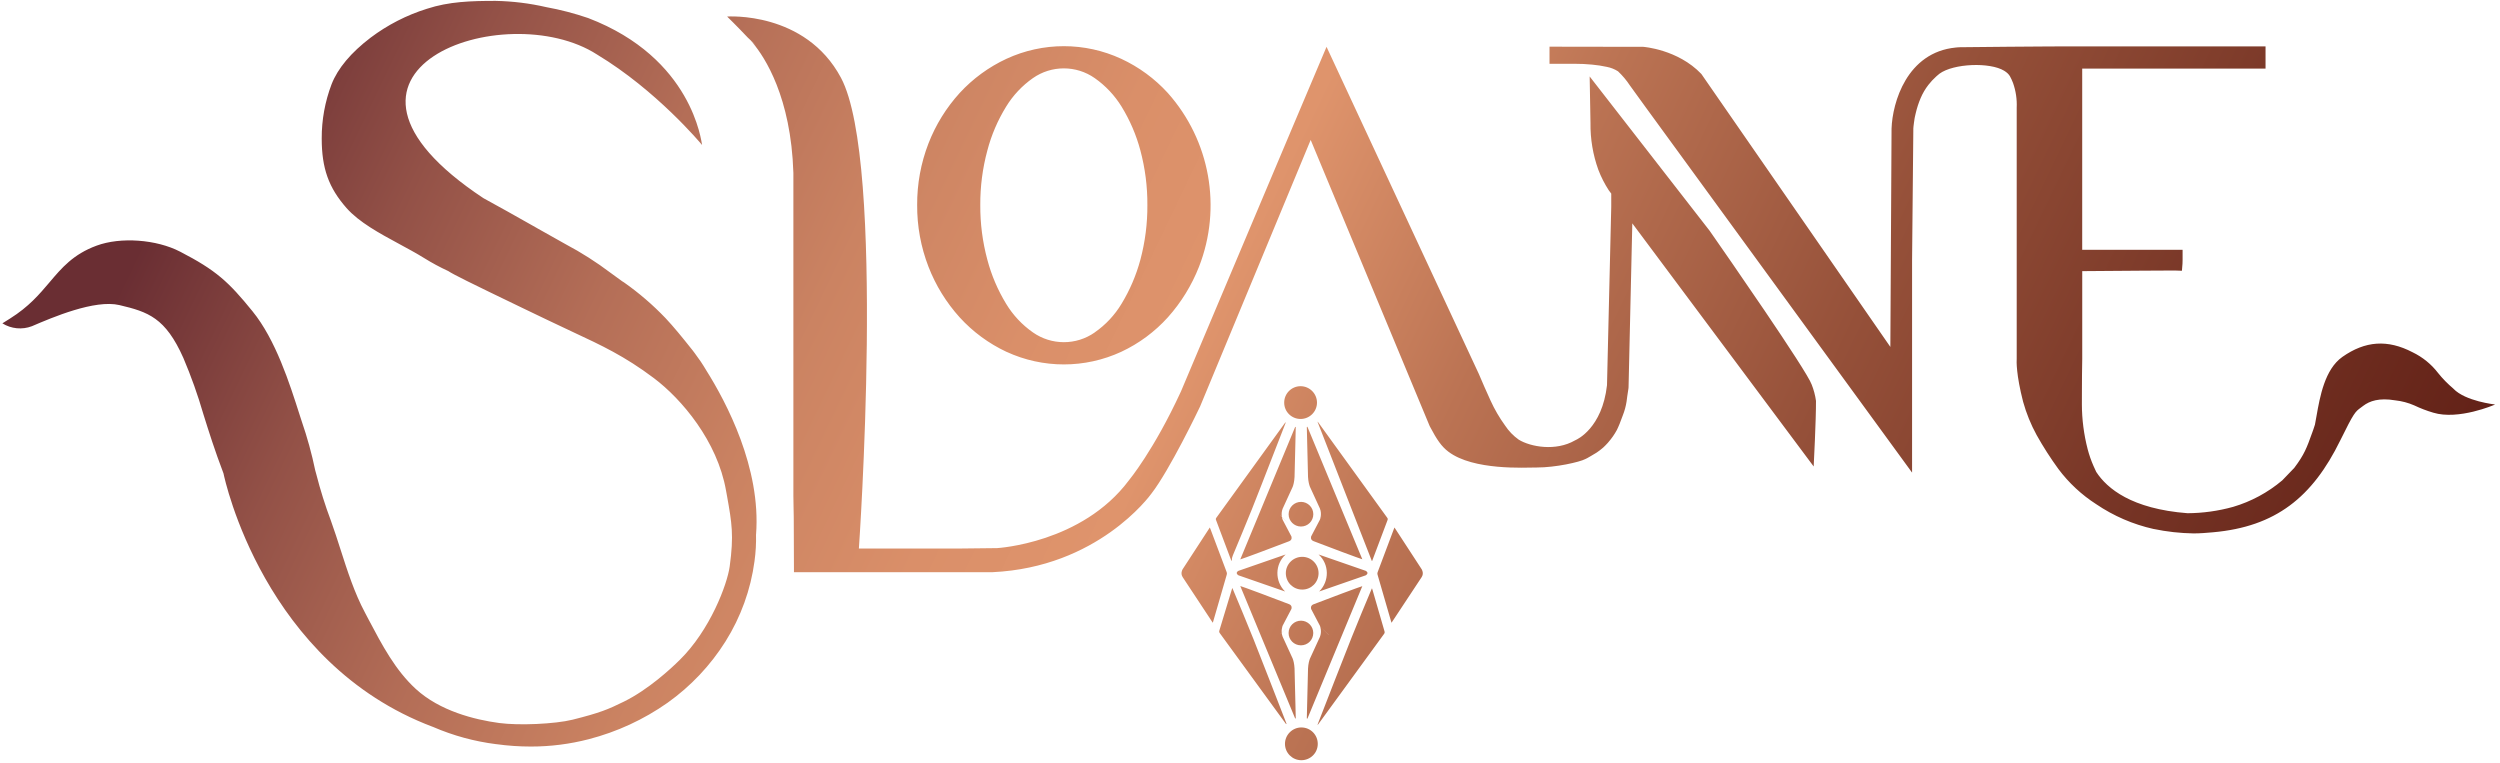 <svg xmlns="http://www.w3.org/2000/svg" width="295" height="90" viewBox="0 0 295 90" fill="none"><path fill-rule="evenodd" clip-rule="evenodd" d="M153.557 89.705C152.493 89.702 151.627 88.839 151.627 87.775C151.627 86.707 152.507 85.833 153.57 85.839C154.643 85.845 155.503 86.713 155.496 87.787C155.494 88.848 154.628 89.705 153.56 89.705C153.557 89.705 153.557 89.705 153.557 89.705ZM62.635 88.092C61.272 88.092 59.907 87.997 58.558 87.81L58.554 87.813C55.988 87.49 53.479 86.805 51.104 85.779L51.053 85.761C31.143 78.257 26.515 56.55 26.375 55.874C26.373 55.868 26.37 55.862 26.37 55.856C25.335 53.138 24.623 50.869 23.995 48.859C23.343 46.609 22.554 44.397 21.638 42.241C19.524 37.491 17.492 36.803 14.091 36C11.189 35.315 6.175 37.456 3.764 38.493C2.614 38.932 1.325 38.808 0.281 38.155L1.182 37.589C3.408 36.193 4.645 34.725 5.846 33.31C7.281 31.612 8.645 29.999 11.394 28.988C14.222 27.938 18.465 28.246 21.264 29.702C25.492 31.89 26.96 33.236 29.794 36.729C32.534 40.097 34.17 45.23 35.363 48.972L35.603 49.71C36.258 51.608 36.789 53.544 37.198 55.507L37.319 55.945C37.794 57.807 38.369 59.64 39.045 61.44C39.457 62.575 39.828 63.74 40.19 64.864C40.993 67.367 41.821 69.952 43.066 72.286L43.487 73.089C45.114 76.17 46.654 79.081 49.06 81.293C51.895 83.894 55.979 84.919 58.899 85.314C61.206 85.628 65.49 85.438 67.558 84.925C70.786 84.116 71.737 83.719 73.617 82.793C76.505 81.373 79.183 78.889 80.194 77.886C83.787 74.364 85.813 68.956 86.103 66.848C86.61 63.147 86.355 61.715 85.795 58.566L85.67 57.879C84.644 52.052 80.443 47.092 77.155 44.616C73.685 42.01 70.99 40.759 67.571 39.163C66.646 38.731 65.674 38.277 64.627 37.77C63.741 37.34 62.7 36.839 61.612 36.323C55.255 33.26 53.467 32.371 52.901 31.988C51.916 31.535 50.959 31.019 50.04 30.446C49.123 29.877 48.083 29.317 47.075 28.771C44.765 27.52 42.372 26.227 40.886 24.543C38.785 22.156 37.963 19.864 37.963 16.342C37.954 14.153 38.349 11.983 39.128 9.937C39.861 8.063 41.409 6.213 43.733 4.443C45.734 2.937 47.982 1.784 50.375 1.036C52.995 0.177 55.599 0.105 58.487 0.105C60.494 0.144 62.496 0.39 64.456 0.841C66.131 1.146 67.782 1.576 69.399 2.128C81.733 6.842 82.756 16.778 82.848 17.11C82.661 16.89 77.463 10.661 70.459 6.439C59.622 -0.559 34.31 8.321 57.036 23.378C57.073 23.401 57.115 23.419 57.152 23.443C58.929 24.41 60.669 25.391 62.517 26.435C62.79 26.592 63.062 26.749 63.341 26.9L63.346 26.906C64.452 27.535 65.582 28.169 66.754 28.822C68.601 29.8 70.367 30.927 72.037 32.187C72.435 32.474 72.876 32.803 73.407 33.183C73.486 33.227 73.564 33.275 73.638 33.328C75.396 34.565 77.03 35.97 78.518 37.524C79.486 38.556 80.393 39.661 81.73 41.343L81.735 41.349C81.759 41.378 81.842 41.494 81.982 41.678C82.462 42.309 82.907 42.968 83.31 43.652C83.316 43.664 83.324 43.676 83.331 43.688C85.7 47.448 89.815 55.213 89.216 63.05L89.21 63.061C89.237 64.114 89.178 65.167 89.033 66.21V66.216C88.582 69.585 87.414 72.816 85.608 75.692C83.826 78.527 81.504 80.982 78.776 82.924C75.959 84.908 72.805 86.363 69.469 87.226C67.247 87.802 64.965 88.092 62.669 88.092C62.659 88.092 62.646 88.092 62.635 88.092L62.635 88.092ZM155.473 85.531C155.481 85.492 155.49 85.457 155.503 85.421C156.831 82.017 158.144 78.61 159.494 75.216C160.243 73.318 161.047 71.438 161.827 69.555C161.845 69.517 161.862 69.478 161.892 69.416C161.915 69.487 161.933 69.531 161.948 69.576C162.423 71.216 162.894 72.855 163.371 74.492C163.407 74.614 163.392 74.7 163.318 74.803C160.739 78.338 158.161 81.875 155.588 85.412C155.555 85.457 155.523 85.498 155.49 85.54L155.473 85.531ZM151.796 85.438C151.731 85.438 151.716 85.388 151.692 85.355C151.316 84.842 150.942 84.326 150.569 83.814C148.359 80.777 146.147 77.744 143.936 74.711C143.858 74.607 143.85 74.524 143.885 74.403C144.377 72.787 144.867 71.168 145.356 69.549C145.37 69.501 145.389 69.457 145.415 69.38C145.439 69.433 145.454 69.46 145.462 69.487C146.281 71.461 147.121 73.43 147.912 75.42C149.163 78.574 150.384 81.744 151.618 84.908C151.674 85.05 151.728 85.192 151.784 85.335C151.796 85.367 151.799 85.4 151.808 85.438C151.801 85.438 151.799 85.438 151.796 85.438V85.438ZM154.207 84.656C154.218 84.208 154.231 83.761 154.239 83.31C154.275 81.836 154.31 80.363 154.347 78.889C154.376 78.323 154.489 77.937 154.571 77.724C154.972 76.852 155.369 75.984 155.769 75.115L155.751 75.15C156.001 74.526 155.784 73.923 155.755 73.848C155.408 73.19 155.064 72.531 154.72 71.874C154.72 71.874 154.565 71.474 154.995 71.308C156.419 70.75 160.635 69.176 160.753 69.167C158.598 74.374 156.442 79.574 154.287 84.772C154.284 84.787 154.26 84.795 154.245 84.81C154.183 84.766 154.207 84.707 154.207 84.656V84.656ZM156.804 74.94C156.779 74.899 156.754 74.857 156.696 74.815C156.399 74.524 156.101 74.232 155.804 73.94L156.804 74.94ZM152.819 84.756C150.662 79.558 148.51 74.358 146.352 69.151C146.468 69.16 150.687 70.735 152.113 71.292C152.537 71.458 152.386 71.858 152.386 71.858C152.041 72.517 151.698 73.172 151.353 73.827C151.339 73.86 151.096 74.482 151.353 75.138L151.336 75.099C151.735 75.968 152.136 76.837 152.534 77.708C152.617 77.922 152.726 78.307 152.756 78.874C152.795 80.347 152.831 81.821 152.865 83.294C152.874 83.745 152.887 84.193 152.895 84.643C152.898 84.694 152.922 84.75 152.857 84.795C152.845 84.783 152.824 84.771 152.819 84.756V84.756ZM151.174 74.74C151.126 74.781 151.091 74.816 151.081 74.846L152.081 73.846C151.775 74.144 151.476 74.442 151.174 74.74ZM153.504 76.149C152.697 76.146 152.05 75.496 152.054 74.693C152.054 73.886 152.714 73.237 153.524 73.24C154.319 73.249 154.965 73.895 154.965 74.693C154.968 75.502 154.319 76.149 153.509 76.149C153.506 76.149 153.504 76.149 153.504 76.149ZM164.155 73.347C163.621 71.5 163.087 69.653 162.55 67.808C162.521 67.707 162.521 67.621 162.559 67.524C163.202 65.816 163.843 64.111 164.484 62.403C164.501 62.359 164.522 62.314 164.548 62.246C165.586 63.838 166.615 65.416 167.645 66.999L167.751 67.162C167.784 67.215 168.05 67.657 167.747 68.114L164.198 73.486C164.178 73.421 164.166 73.383 164.155 73.347H164.155ZM139.563 68.114C139.26 67.657 139.524 67.216 139.556 67.162L139.663 66.999C140.695 65.416 141.72 63.838 142.758 62.246C142.788 62.314 142.809 62.359 142.824 62.403C143.467 64.111 144.108 65.816 144.751 67.524C144.787 67.622 144.787 67.708 144.757 67.808C144.22 69.653 143.69 71.5 143.153 73.347C143.144 73.383 143.132 73.421 143.108 73.486L139.563 68.114ZM155.592 65.428C157.45 66.071 159.309 66.717 161.165 67.361C161.165 67.361 161.61 67.595 161.165 67.885C159.324 68.526 157.489 69.16 155.659 69.798C156.892 68.585 156.866 66.581 155.592 65.428V65.428ZM146.132 67.885C145.687 67.595 146.132 67.361 146.132 67.361C147.991 66.717 149.851 66.071 151.706 65.428C150.435 66.581 150.405 68.585 151.642 69.798C149.809 69.16 147.977 68.526 146.132 67.885V67.885ZM153.661 69.57C152.591 69.57 151.731 68.716 151.728 67.642C151.722 66.581 152.582 65.715 153.649 65.706C154.716 65.697 155.591 66.566 155.591 67.636C155.591 68.707 154.736 69.57 153.67 69.57C153.666 69.57 153.664 69.57 153.661 69.57V69.57ZM93.675 64.312C93.675 61.122 93.654 60.301 93.637 59.708C93.621 59.358 93.619 59.088 93.619 58.498V20.401C93.338 11.423 90.219 6.738 88.863 5.107L88.852 5.095C88.664 4.867 88.466 4.651 88.252 4.449L88.24 4.437C86.93 3.047 85.8 1.952 85.8 1.952C85.8 1.952 95.021 1.282 99.237 9.181C104.539 19.129 101.348 64.728 101.348 64.728H113.078L117.665 64.677C117.737 64.671 127.661 64.093 133.199 56.695C133.255 56.618 136.132 53.173 139.351 46.193L152.596 14.82L156.531 5.525L174.501 44.121C174.92 45.123 175.391 46.181 175.892 47.282C176.363 48.313 176.935 49.298 177.603 50.217C178.03 50.866 178.578 51.43 179.21 51.88C180.624 52.743 183.583 53.271 185.843 51.969L185.947 51.916C186.071 51.862 189.054 50.531 189.626 45.455L190.127 24.392V22.844C190.023 22.719 189.925 22.589 189.836 22.456C189.341 21.694 188.926 20.881 188.603 20.033C187.965 18.26 187.651 16.386 187.678 14.503L187.58 9.024L201.741 27.235C203.651 29.972 213.21 43.727 213.779 45.381C214.025 45.998 214.196 46.647 214.286 47.305C214.304 49.413 214.014 55.044 214.014 55.044L192.612 26.355L192.17 45.669L192.161 45.805C192.094 46.205 192.052 46.525 192.01 46.804C191.989 47.009 191.965 47.196 191.936 47.376C191.85 47.94 191.699 48.491 191.488 49.022C191.4 49.25 191.33 49.443 191.266 49.609C191.156 49.908 191.067 50.146 190.951 50.392L190.812 50.694L190.806 50.706C190.8 50.721 190.791 50.736 190.783 50.751C190.506 51.258 190.178 51.732 189.798 52.165L189.792 52.177C189.76 52.221 189.72 52.263 189.682 52.301C189.543 52.452 189.386 52.621 189.206 52.785C189.187 52.802 189.127 52.856 189.077 52.894C189.045 52.924 189.012 52.951 188.976 52.977C188.909 53.04 188.835 53.099 188.757 53.152C188.674 53.212 188.564 53.292 188.44 53.38L188.402 53.404C188.372 53.425 188.345 53.443 188.312 53.461C188.021 53.647 187.28 54.066 187.28 54.066L187.062 54.172C186.385 54.525 183.592 55.166 181.315 55.166C179.96 55.166 173.858 55.539 170.908 53.297C170.113 52.699 169.556 51.901 168.735 50.341L168.699 50.27L154.66 16.511L141.611 47.963C141.447 48.313 138.023 55.462 135.873 58.237C135.637 58.563 129.504 66.933 117.117 67.518L93.687 67.521L93.675 64.312ZM161.877 66.196C159.745 60.734 157.616 55.273 155.484 49.811C155.48 49.799 155.48 49.785 155.48 49.749C155.52 49.802 155.552 49.844 155.579 49.879C158.283 53.618 160.987 57.357 163.691 61.093C163.766 61.191 163.769 61.268 163.727 61.375C163.136 62.937 162.55 64.503 161.96 66.068C161.942 66.113 161.924 66.157 161.909 66.199C161.898 66.202 161.891 66.202 161.889 66.202C161.882 66.202 161.877 66.199 161.877 66.196ZM145.258 66.062C144.671 64.497 144.084 62.931 143.494 61.369C143.452 61.265 143.459 61.191 143.526 61.099C146.216 57.387 148.899 53.675 151.588 49.959C151.618 49.918 151.65 49.876 151.683 49.838L151.716 49.853C151.698 49.906 151.68 49.959 151.659 50.013C151.132 51.368 150.603 52.723 150.076 54.078C149.287 56.1 148.51 58.125 147.704 60.138C146.978 61.947 146.218 63.741 145.474 65.54C145.403 65.713 145.353 65.884 145.362 66.068C145.365 66.11 145.347 66.151 145.314 66.193C145.297 66.148 145.276 66.104 145.258 66.062ZM152.819 50.404C152.824 50.386 152.845 50.38 152.857 50.365C152.922 50.407 152.898 50.469 152.895 50.516C152.887 50.967 152.874 51.415 152.865 51.862C152.831 53.339 152.795 54.813 152.756 56.286C152.726 56.85 152.617 57.238 152.534 57.452C152.136 58.323 151.735 59.192 151.336 60.061L151.353 60.022C151.096 60.677 151.339 61.3 151.353 61.333C151.698 61.988 152.041 62.643 152.386 63.301C152.386 63.301 152.537 63.702 152.113 63.868C150.687 64.425 146.468 66 146.352 66.008C148.51 60.802 150.662 55.601 152.819 50.404V50.404ZM151.174 60.916C151.476 61.212 151.775 61.509 152.081 61.806L151.081 60.806C151.091 60.846 151.126 60.881 151.174 60.916ZM154.995 63.853C154.565 63.687 154.72 63.287 154.72 63.287C155.147 62.471 155.57 61.659 156 60.847C156.013 60.829 156.018 60.811 156.024 60.793L155.751 61.318C155.751 61.318 156.018 60.678 155.751 60.011L155.769 60.046C155.369 59.177 154.972 58.309 154.571 57.437C154.489 57.223 154.376 56.838 154.347 56.272C154.31 54.798 154.275 53.324 154.239 51.851C154.231 51.403 154.218 50.952 154.207 50.505C154.207 50.454 154.183 50.395 154.245 50.35C154.26 50.362 154.284 50.374 154.287 50.389C156.442 55.587 158.598 60.787 160.753 65.994C160.635 65.985 156.419 64.411 154.995 63.853V63.853ZM254.127 62.418V62.421C251.702 61.879 249.404 60.886 247.349 59.492C245.626 58.386 244.117 56.981 242.89 55.341C241.955 54.057 241.099 52.72 240.322 51.335C239.641 50.093 239.107 48.773 238.727 47.407C237.902 44.193 237.947 42.633 237.971 42.307V12.704C238.016 11.711 237.868 10.718 237.535 9.781C237.262 9.152 237.176 8.764 236.482 8.343C234.807 7.326 230.526 7.477 228.856 8.698C228.791 8.752 228.732 8.799 228.676 8.85C228.655 8.864 228.637 8.879 228.619 8.897C228.584 8.927 228.555 8.95 228.53 8.974L228.495 9.007C228.492 9.013 228.476 9.019 228.471 9.025C228.136 9.33 227.824 9.662 227.546 10.021C227.178 10.495 226.873 11.017 226.639 11.569C226.395 12.141 226.2 12.737 226.058 13.345C226.016 13.508 225.98 13.659 225.95 13.816L225.941 13.872C225.924 13.932 225.912 13.991 225.907 14.053L225.9 14.124C225.877 14.24 225.859 14.356 225.848 14.474L225.829 14.631C225.799 14.8 225.788 14.978 225.773 15.153V15.195L225.625 30.714V55.768L194.183 12.645L192.328 10.083C191.927 9.472 191.455 8.912 190.925 8.414C190.528 8.162 190.089 7.987 189.626 7.895C189.04 7.767 188.443 7.675 187.844 7.622C187.187 7.557 186.507 7.527 185.808 7.527H182.843V5.508L193.905 5.526C193.905 5.526 197.982 5.816 200.76 8.728L223.062 40.937L223.203 15.177C223.303 12.096 225.014 6.172 230.778 5.609L231.032 5.585C231.078 5.579 231.121 5.576 231.166 5.579C231.202 5.573 231.237 5.573 231.27 5.573C231.27 5.573 241.597 5.455 246.25 5.472H267.334V8.093H245.7V29.474H257.546V30.634C257.546 30.761 257.546 30.924 257.534 31.111L257.468 31.95L256.624 31.92C256.328 31.909 250.225 31.962 245.704 31.994V42.339C245.674 43.428 245.674 44.863 245.667 46.12C245.667 46.701 245.667 47.246 245.662 47.703C245.665 49.491 245.897 51.273 246.344 53.005C246.522 53.687 246.756 54.357 247.041 55C247.159 55.27 247.264 55.495 247.357 55.688L247.361 55.694C248.634 57.645 251.53 60.049 258.121 60.559C259.941 60.55 261.756 60.298 263.512 59.809C265.637 59.181 267.612 58.116 269.307 56.684C269.756 56.207 270.251 55.688 270.723 55.211C271.908 53.642 272.199 52.842 272.828 51.089L272.982 50.659C273.05 50.472 273.109 50.291 273.162 50.111C273.219 49.814 273.279 49.476 273.343 49.12C273.755 46.781 274.325 43.585 276.398 42.117C279.105 40.214 281.738 40.035 284.682 41.566C285.865 42.135 286.896 42.974 287.697 44.018C288.237 44.691 288.842 45.307 289.502 45.862V45.868C290.923 47.356 294.422 47.73 294.422 47.73C294.345 47.777 290.09 49.604 287.128 48.696C286.357 48.471 285.609 48.183 284.887 47.839C284.172 47.525 283.41 47.324 282.633 47.24C280.729 46.92 279.611 47.318 278.855 47.893L278.588 48.092C277.918 48.587 277.779 48.661 276.151 51.97C272.867 58.677 268.533 62.151 261.133 62.81C260.378 62.878 259.607 62.943 258.833 62.943C257.253 62.916 255.676 62.742 254.127 62.418V62.418ZM153.507 62.13C152.704 62.127 152.054 61.475 152.057 60.675C152.06 59.868 152.717 59.219 153.53 59.222C154.324 59.228 154.968 59.877 154.971 60.675C154.971 61.484 154.324 62.13 153.513 62.13C153.509 62.13 153.509 62.13 153.507 62.13H153.507ZM151.535 47.516C151.532 46.443 152.395 45.574 153.465 45.571C154.532 45.571 155.405 46.443 155.405 47.513C155.402 48.575 154.532 49.438 153.468 49.438C152.401 49.438 151.535 48.578 151.535 47.516ZM118.762 41.512L118.76 41.515C116.672 40.533 114.795 39.155 113.242 37.45C111.659 35.697 110.411 33.672 109.558 31.469C108.661 29.151 108.21 26.684 108.225 24.199C108.21 21.714 108.661 19.247 109.558 16.929C110.411 14.729 111.661 12.71 113.248 10.966C114.804 9.276 116.678 7.909 118.76 6.94C123.059 4.953 128.01 4.953 132.307 6.94C134.388 7.906 136.256 9.276 137.804 10.972C142.791 16.573 144.211 24.496 141.48 31.481C140.621 33.669 139.378 35.688 137.81 37.441C136.267 39.152 134.396 40.536 132.31 41.512C130.16 42.505 127.847 43.002 125.535 43.002C123.223 43.002 120.911 42.505 118.762 41.512ZM121.878 9.222C120.61 10.112 119.534 11.256 118.723 12.582C117.733 14.189 116.983 15.935 116.506 17.762C115.94 19.861 115.661 22.025 115.673 24.199C115.661 26.375 115.94 28.542 116.506 30.645C116.989 32.477 117.737 34.229 118.723 35.848C119.53 37.179 120.603 38.327 121.878 39.219C124.07 40.761 126.993 40.764 129.184 39.225V39.219C130.462 38.33 131.538 37.182 132.34 35.848C133.326 34.229 134.073 32.474 134.566 30.645C135.126 28.542 135.405 26.375 135.39 24.199C135.405 22.022 135.126 19.855 134.566 17.756C134.082 15.932 133.332 14.189 132.345 12.579C131.53 11.259 130.457 10.115 129.184 9.222C128.088 8.453 126.81 8.068 125.532 8.068C124.254 8.068 122.975 8.453 121.878 9.222H121.878ZM88.25 4.449H88.254C88.609 4.761 88.939 5.096 89.25 5.449C88.91 5.105 88.57 4.775 88.25 4.449Z" fill="url(#paint0_linear_299_59)"></path><defs><linearGradient id="paint0_linear_299_59" x1="36.369" y1="-12.323" x2="335.55" y2="130.997" gradientUnits="userSpaceOnUse"><stop stop-color="#6A2E33"></stop><stop offset="0.078" stop-color="#935147"></stop><stop offset="0.155" stop-color="#B46E57"></stop><stop offset="0.228" stop-color="#CB8362"></stop><stop offset="0.297" stop-color="#DA8F69"></stop><stop offset="0.355" stop-color="#DF946C"></stop><stop offset="0.446" stop-color="#BB7353"></stop><stop offset="0.562" stop-color="#955039"></stop><stop offset="0.677" stop-color="#763425"></stop><stop offset="0.79" stop-color="#612016"></stop><stop offset="0.899" stop-color="#54150D"></stop><stop offset="1" stop-color="#50110B"></stop></linearGradient></defs></svg>